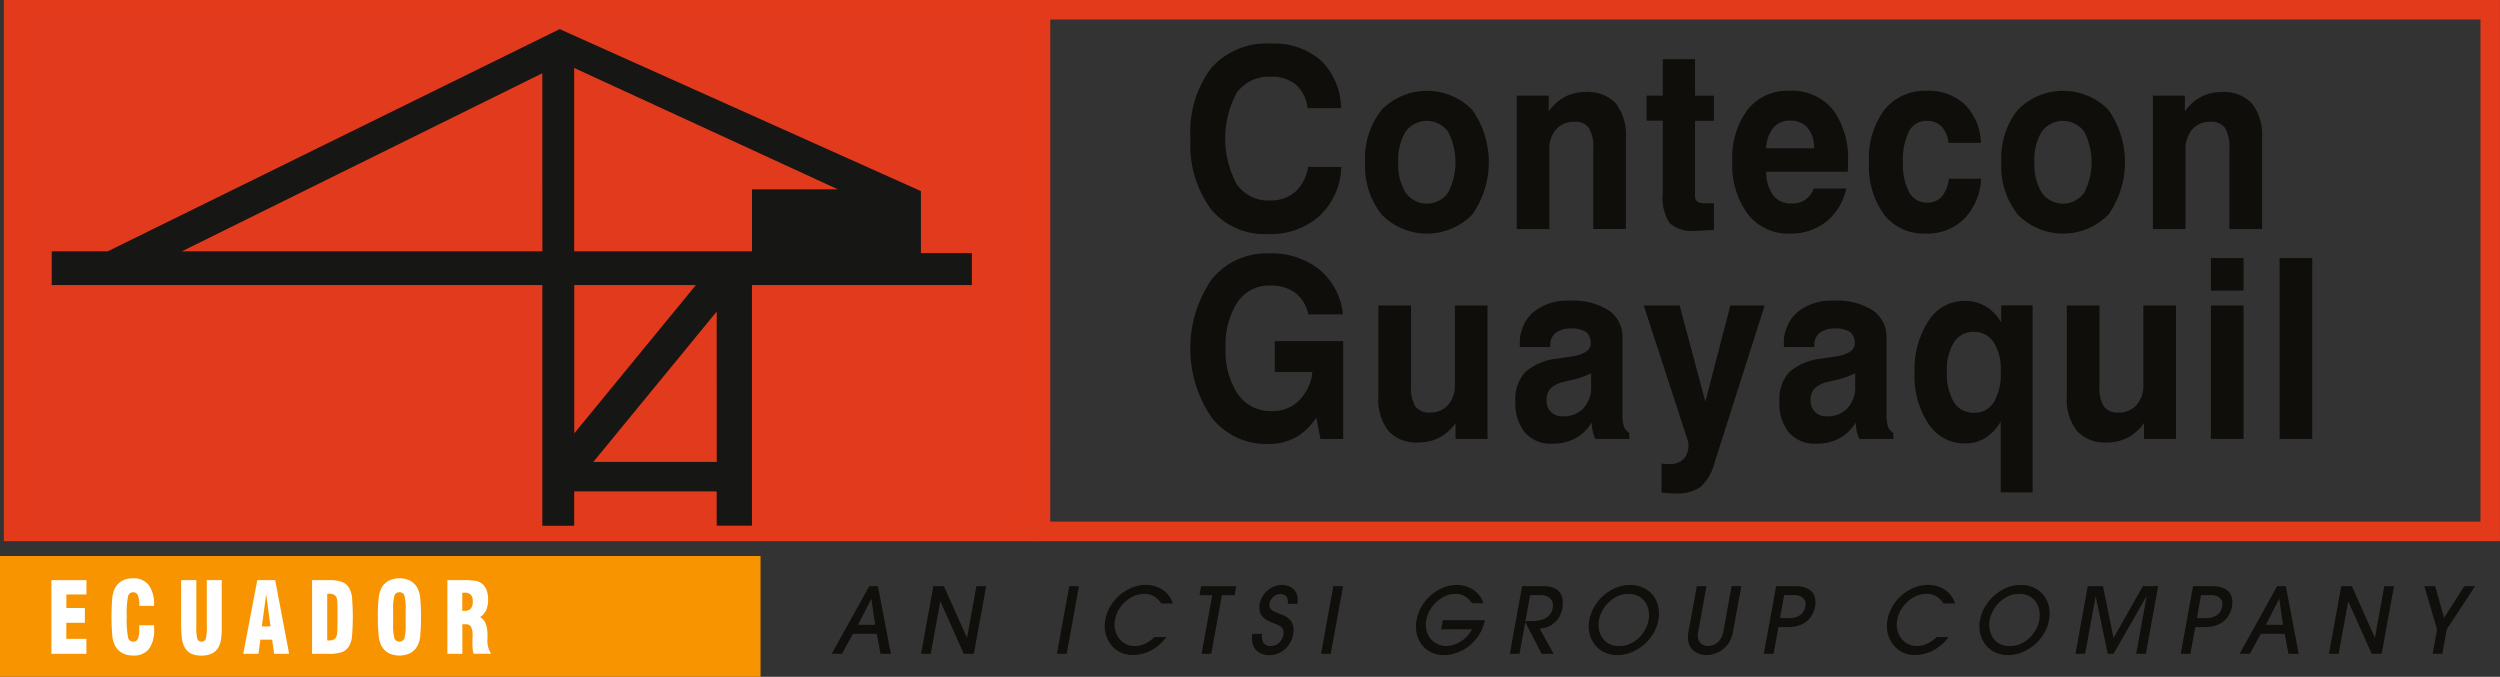 <?xml version="1.0" encoding="UTF-8"?> <svg xmlns="http://www.w3.org/2000/svg" id="Group_18775" data-name="Group 18775" width="179.327" height="48.549" viewBox="0 0 179.327 48.549"><rect x="0" y="0" width="179.327" height="48.549" fill="#333333" stroke="none"/><rect id="Rectangle_17479" data-name="Rectangle 17479" width="54.555" height="8.668" transform="translate(0 39.881)" fill="#f79400"></rect><g id="Group_18770" data-name="Group 18770" transform="translate(59.662 41.955)"><g id="Group_18769" data-name="Group 18769"><path id="Path_10253" data-name="Path 10253" d="M251.506,317.294l-.27-1.429h-1.711l-.785,1.429h-.734l2.689-4.85h.624l.926,4.85Zm-.386-2.078-.271-1.855h-.013l-.946,1.855Z" transform="translate(-248.006 -312.353)" fill="#100f0c"></path><path id="Path_10254" data-name="Path 10254" d="M264.805,317.294l-1.673-3.749h-.013l-.682,3.749h-.695l.881-4.85h.759l1.647,3.69h.013l.669-3.69h.7l-.882,4.85Z" transform="translate(-255.335 -312.353)" fill="#100f0c"></path><path id="Path_10255" data-name="Path 10255" d="M282.637,317.294l.881-4.85h.7l-.882,4.85Z" transform="translate(-266.484 -312.353)" fill="#100f0c"></path><path id="Path_10256" data-name="Path 10256" d="M294.034,313.578q-.038-.059-.129-.174a1.5,1.5,0,0,0-.231-.229,1.3,1.3,0,0,0-.354-.2,1.381,1.381,0,0,0-.5-.082,1.825,1.825,0,0,0-.721.147,2.334,2.334,0,0,0-.631.4,2.394,2.394,0,0,0-.482.59,2.228,2.228,0,0,0-.27.721,1.751,1.751,0,0,0,.013.734,1.616,1.616,0,0,0,.277.6,1.367,1.367,0,0,0,.486.4,1.407,1.407,0,0,0,.64.147,1.751,1.751,0,0,0,.75-.174,2.355,2.355,0,0,0,.666-.469h.855a3.417,3.417,0,0,1-.566.6,3.038,3.038,0,0,1-.618.4,2.91,2.91,0,0,1-.627.22,2.749,2.749,0,0,1-.589.069,2.012,2.012,0,0,1-.913-.2,1.925,1.925,0,0,1-.673-.55,2.151,2.151,0,0,1-.379-.806,2.3,2.3,0,0,1-.016-.976,2.836,2.836,0,0,1,.376-.987,3.324,3.324,0,0,1,.675-.793,3.113,3.113,0,0,1,.875-.528,2.56,2.56,0,0,1,1.284-.17,2.272,2.272,0,0,1,.35.072,2.1,2.1,0,0,1,.363.144,1.757,1.757,0,0,1,.347.236,1.587,1.587,0,0,1,.4.465,3.159,3.159,0,0,1,.177.393Z" transform="translate(-270.399 -312.248)" fill="#100f0c"></path><path id="Path_10257" data-name="Path 10257" d="M304.713,317.294l.765-4.2h-.914l.116-.649H307.2l-.116.649h-.913l-.766,4.2Z" transform="translate(-278.184 -312.353)" fill="#100f0c"></path><path id="Path_10258" data-name="Path 10258" d="M313.355,315.754a1.288,1.288,0,0,0-.016.207.872.872,0,0,0,.045.294.577.577,0,0,0,.183.262.6.6,0,0,0,.4.115.885.885,0,0,0,.585-.216.992.992,0,0,0,.328-.6.606.606,0,0,0-.013-.334.549.549,0,0,0-.148-.216.8.8,0,0,0-.222-.138c-.083-.035-.164-.07-.241-.1-.146-.061-.267-.113-.363-.157a2.671,2.671,0,0,1-.245-.125.9.9,0,0,1-.164-.121c-.043-.042-.088-.089-.135-.141a.762.762,0,0,1-.173-.41,1.648,1.648,0,0,1,.013-.5,1.539,1.539,0,0,1,.164-.443,1.7,1.7,0,0,1,.328-.426,1.786,1.786,0,0,1,.473-.321,1.417,1.417,0,0,1,.611-.127,1.378,1.378,0,0,1,.528.095.968.968,0,0,1,.38.272,1.015,1.015,0,0,1,.206.426,1.431,1.431,0,0,1,.006.557h-.695a.787.787,0,0,0-.007-.338.48.48,0,0,0-.122-.216.461.461,0,0,0-.2-.115.8.8,0,0,0-.219-.033.638.638,0,0,0-.283.062.854.854,0,0,0-.229.16.878.878,0,0,0-.16.216.8.8,0,0,0-.08.223.511.511,0,0,0,.016.292.474.474,0,0,0,.135.187.806.806,0,0,0,.189.118c.069.031.127.055.174.072q.206.085.447.18a1.405,1.405,0,0,1,.428.263,1.017,1.017,0,0,1,.28.435,1.44,1.44,0,0,1,.016.708,1.827,1.827,0,0,1-.592,1.049,1.7,1.7,0,0,1-.518.308,1.734,1.734,0,0,1-.621.111,1.491,1.491,0,0,1-.489-.085,1.051,1.051,0,0,1-.421-.272,1.17,1.17,0,0,1-.264-.475,1.47,1.47,0,0,1-.01-.694Z" transform="translate(-282.484 -312.248)" fill="#100f0c"></path><path id="Path_10259" data-name="Path 10259" d="M323.253,317.294l.882-4.85h.695l-.882,4.85Z" transform="translate(-288.155 -312.353)" fill="#100f0c"></path><path id="Path_10260" data-name="Path 10260" d="M341.874,313.559c-.042-.057-.1-.123-.157-.2a1.358,1.358,0,0,0-.57-.393,1.307,1.307,0,0,0-.457-.072,1.8,1.8,0,0,0-.72.151,2.294,2.294,0,0,0-.633.41,2.442,2.442,0,0,0-.483.6,2.27,2.27,0,0,0-.267.721,1.708,1.708,0,0,0,.02.741,1.542,1.542,0,0,0,.289.587,1.413,1.413,0,0,0,.492.386,1.441,1.441,0,0,0,.634.141c.021,0,.066,0,.135-.007a1.517,1.517,0,0,0,.254-.042,2.424,2.424,0,0,0,.334-.108,1.977,1.977,0,0,0,.383-.206,2.3,2.3,0,0,0,.389-.338,2.739,2.739,0,0,0,.363-.5h-2.219l.116-.649h3.01a3.008,3.008,0,0,1-.431,1.078,3.276,3.276,0,0,1-.711.784,3.032,3.032,0,0,1-.872.478,2.734,2.734,0,0,1-.9.164,2.092,2.092,0,0,1-.93-.2,1.87,1.87,0,0,1-.672-.544,2.032,2.032,0,0,1-.367-.8,2.417,2.417,0,0,1-.013-.964,2.988,2.988,0,0,1,.367-.983,3.278,3.278,0,0,1,.66-.8,3.094,3.094,0,0,1,.871-.544,2.585,2.585,0,0,1,1-.2,2.2,2.2,0,0,1,.6.082,1.967,1.967,0,0,1,.543.246,1.911,1.911,0,0,1,.447.41,1.954,1.954,0,0,1,.312.574Z" transform="translate(-295.943 -312.248)" fill="#100f0c"></path><path id="Path_10261" data-name="Path 10261" d="M354.56,317.294l-1.158-2.248h-.013l-.412,2.248h-.695l.882-4.85h1.473a2.1,2.1,0,0,1,.772.111,1.082,1.082,0,0,1,.424.295,1.127,1.127,0,0,1,.232.531,1.987,1.987,0,0,1-.315,1.393,1.85,1.85,0,0,1-.479.449,1.6,1.6,0,0,1-.492.21,1.865,1.865,0,0,1-.354.052l1,1.809Zm-1.158-2.347h.476c.048,0,.114,0,.2-.007a2.093,2.093,0,0,0,.277-.033,1.918,1.918,0,0,0,.312-.085,1.137,1.137,0,0,0,.3-.164,1.112,1.112,0,0,0,.248-.265.982.982,0,0,0,.148-.4,1.007,1.007,0,0,0,0-.311.6.6,0,0,0-.125-.292.77.77,0,0,0-.286-.216,1.145,1.145,0,0,0-.479-.085h-.733Z" transform="translate(-303.644 -312.353)" fill="#100f0c"></path><path id="Path_10262" data-name="Path 10262" d="M369.4,314.777a2.862,2.862,0,0,1-.356.95,3.184,3.184,0,0,1-.666.8,3.332,3.332,0,0,1-.891.55,2.614,2.614,0,0,1-1.02.207,2.106,2.106,0,0,1-.949-.207,1.933,1.933,0,0,1-.682-.554,2.088,2.088,0,0,1-.373-.8,2.269,2.269,0,0,1-.009-.954,2.775,2.775,0,0,1,.351-.947,3.337,3.337,0,0,1,.659-.806,3.144,3.144,0,0,1,.884-.557,2.662,2.662,0,0,1,1.039-.206,2.146,2.146,0,0,1,.942.2,1.916,1.916,0,0,1,1.065,1.35A2.417,2.417,0,0,1,369.4,314.777Zm-.695.007a1.968,1.968,0,0,0,.007-.655,1.606,1.606,0,0,0-.222-.609,1.306,1.306,0,0,0-.476-.449,1.5,1.5,0,0,0-.75-.173,1.83,1.83,0,0,0-.83.183,2.316,2.316,0,0,0-.637.462,2.433,2.433,0,0,0-.435.606,2.308,2.308,0,0,0-.216.616,1.858,1.858,0,0,0-.009.626,1.593,1.593,0,0,0,.216.606,1.335,1.335,0,0,0,.473.455,1.479,1.479,0,0,0,.763.181,1.854,1.854,0,0,0,.83-.181,2.329,2.329,0,0,0,.637-.455,2.419,2.419,0,0,0,.434-.6A2.224,2.224,0,0,0,368.7,314.784Z" transform="translate(-310.111 -312.248)" fill="#100f0c"></path><path id="Path_10263" data-name="Path 10263" d="M382.906,315.728a2.033,2.033,0,0,1-.258.718,2.163,2.163,0,0,1-.45.527,2.243,2.243,0,0,1-.56.3,1.813,1.813,0,0,1-.631.111,1.424,1.424,0,0,1-1.036-.413,1.244,1.244,0,0,1-.257-.527,1.83,1.83,0,0,1,0-.718l.6-3.284h.695l-.591,3.264a1.083,1.083,0,0,0,0,.538.685.685,0,0,0,.193.311.646.646,0,0,0,.274.144,1.055,1.055,0,0,0,.244.036,1.187,1.187,0,0,0,.254-.036.978.978,0,0,0,.321-.144,1.166,1.166,0,0,0,.306-.311,1.4,1.4,0,0,0,.206-.538l.592-3.264h.7Z" transform="translate(-318.262 -312.353)" fill="#100f0c"></path><path id="Path_10264" data-name="Path 10264" d="M392.049,317.294h-.7l.882-4.85h1.376a2.134,2.134,0,0,1,.724.108,1.121,1.121,0,0,1,.47.3.987.987,0,0,1,.225.465,1.578,1.578,0,0,1,0,.593,1.989,1.989,0,0,1-.215.6,1.59,1.59,0,0,1-.393.462,1.793,1.793,0,0,1-.579.3,2.49,2.49,0,0,1-.762.108H392.4Zm.463-2.563h.682a1.406,1.406,0,0,0,.5-.079,1.121,1.121,0,0,0,.341-.2.8.8,0,0,0,.2-.262,1.169,1.169,0,0,0,.093-.282.983.983,0,0,0,.01-.282.514.514,0,0,0-.11-.262.7.7,0,0,0-.267-.2,1.16,1.16,0,0,0-.47-.079h-.682Z" transform="translate(-324.491 -312.353)" fill="#100f0c"></path><path id="Path_10265" data-name="Path 10265" d="M414.323,313.578q-.039-.059-.129-.174a1.5,1.5,0,0,0-.231-.229,1.3,1.3,0,0,0-.354-.2,1.386,1.386,0,0,0-.5-.082,1.822,1.822,0,0,0-.72.147,2.316,2.316,0,0,0-.63.4,2.372,2.372,0,0,0-.482.59,2.229,2.229,0,0,0-.271.721,1.75,1.75,0,0,0,.013.734,1.6,1.6,0,0,0,.277.6,1.371,1.371,0,0,0,.486.4,1.407,1.407,0,0,0,.64.147,1.749,1.749,0,0,0,.75-.174,2.347,2.347,0,0,0,.666-.469h.856a3.437,3.437,0,0,1-.566.6,3.037,3.037,0,0,1-.618.4,2.9,2.9,0,0,1-.627.22,2.745,2.745,0,0,1-.589.069,2.015,2.015,0,0,1-.914-.2,1.916,1.916,0,0,1-.672-.55,2.144,2.144,0,0,1-.38-.806,2.3,2.3,0,0,1-.016-.976,2.847,2.847,0,0,1,.376-.987,3.327,3.327,0,0,1,.675-.793,3.114,3.114,0,0,1,.875-.528,2.558,2.558,0,0,1,1.283-.17,2.267,2.267,0,0,1,.351.072,2.106,2.106,0,0,1,.363.144,1.791,1.791,0,0,1,.348.236,1.585,1.585,0,0,1,.4.465,3.237,3.237,0,0,1,.177.393Z" transform="translate(-334.58 -312.248)" fill="#100f0c"></path><path id="Path_10266" data-name="Path 10266" d="M429.486,314.777a2.871,2.871,0,0,1-.356.95,3.184,3.184,0,0,1-.666.8,3.334,3.334,0,0,1-.891.55,2.614,2.614,0,0,1-1.02.207,2.1,2.1,0,0,1-.949-.207,1.933,1.933,0,0,1-.682-.554,2.088,2.088,0,0,1-.373-.8,2.27,2.27,0,0,1-.009-.954,2.777,2.777,0,0,1,.351-.947,3.339,3.339,0,0,1,.659-.806,3.145,3.145,0,0,1,.884-.557,2.661,2.661,0,0,1,1.039-.206,2.146,2.146,0,0,1,.942.2,1.916,1.916,0,0,1,1.065,1.35A2.416,2.416,0,0,1,429.486,314.777Zm-.695.007a1.966,1.966,0,0,0,.007-.655,1.616,1.616,0,0,0-.222-.609,1.306,1.306,0,0,0-.476-.449,1.5,1.5,0,0,0-.75-.173,1.83,1.83,0,0,0-.83.183,2.308,2.308,0,0,0-.637.462,2.43,2.43,0,0,0-.435.606,2.309,2.309,0,0,0-.216.616,1.868,1.868,0,0,0-.01.626,1.609,1.609,0,0,0,.215.606,1.34,1.34,0,0,0,.473.455,1.479,1.479,0,0,0,.763.181,1.854,1.854,0,0,0,.83-.181,2.319,2.319,0,0,0,.637-.455,2.409,2.409,0,0,0,.434-.6A2.238,2.238,0,0,0,428.791,314.784Z" transform="translate(-342.172 -312.248)" fill="#100f0c"></path><path id="Path_10267" data-name="Path 10267" d="M443.622,317.294l.746-4.1h-.019l-2.348,4.1h-.418l-.861-4.1h-.013l-.746,4.1h-.695l.881-4.85h1.094l.752,3.716,2.11-3.716H445.2l-.881,4.85Z" transform="translate(-350.055 -312.353)" fill="#100f0c"></path><path id="Path_10268" data-name="Path 10268" d="M456.153,317.294h-.695l.882-4.85h1.376a2.136,2.136,0,0,1,.724.108,1.122,1.122,0,0,1,.469.3.983.983,0,0,1,.225.465,1.577,1.577,0,0,1,0,.593,1.989,1.989,0,0,1-.216.6,1.585,1.585,0,0,1-.393.462,1.788,1.788,0,0,1-.579.3,2.485,2.485,0,0,1-.762.108H456.5Zm.463-2.563h.682a1.4,1.4,0,0,0,.5-.079,1.125,1.125,0,0,0,.341-.2.806.806,0,0,0,.2-.262,1.19,1.19,0,0,0,.093-.282.968.968,0,0,0,.009-.282.509.509,0,0,0-.109-.262.7.7,0,0,0-.267-.2,1.16,1.16,0,0,0-.47-.079h-.682Z" transform="translate(-358.694 -312.353)" fill="#100f0c"></path><path id="Path_10269" data-name="Path 10269" d="M468.018,317.294l-.27-1.429h-1.711l-.785,1.429h-.734l2.689-4.85h.624l.926,4.85Zm-.386-2.078-.27-1.855h-.013l-.946,1.855Z" transform="translate(-363.529 -312.353)" fill="#100f0c"></path><path id="Path_10270" data-name="Path 10270" d="M481.317,317.294l-1.673-3.749h-.013l-.682,3.749h-.695l.881-4.85h.759l1.647,3.69h.013l.669-3.69h.695l-.882,4.85Z" transform="translate(-370.858 -312.353)" fill="#100f0c"></path><path id="Path_10271" data-name="Path 10271" d="M493.513,317.294l.315-1.75-.914-3.1h.779l.637,2.274,1.454-2.274h.772l-2.033,3.1-.315,1.75Z" transform="translate(-378.679 -312.353)" fill="#100f0c"></path></g></g><g id="Group_18771" data-name="Group 18771" transform="translate(0.279 0)"><rect id="Rectangle_17480" data-name="Rectangle 17480" width="72.899" height="37.418" transform="translate(0.699 0.699)" fill="#e23a1c"></rect><path id="Path_10272" data-name="Path 10272" d="M194.992,261.116h-74.3V222.3h74.3Zm-72.9-1.4h71.5V223.7h-71.5Z" transform="translate(-120.695 -222.301)" fill="#e23a1b"></path></g><path id="Path_10273" data-name="Path 10273" d="M384,261.116H278.613V222.3H384Zm-103.99-1.4H382.6V223.7H280.012Z" transform="translate(-204.675 -222.301)" fill="#e23a1b"></path><path id="Path_10274" data-name="Path 10274" d="M190.4,242.847V238.4L164.487,226.78l-32.423,15.941h-4.011v2.418h35.19V262.4h2.286v-2.46H175.75v2.46h2.53V245.138h15.776v-2.292Zm-27.153-.126H137.381l25.862-12.776Zm2.286,2.418h8.725l-8.725,10.639Zm10.221,12.688H166.9l8.852-10.787Zm2.53-19.554v4.448H165.529V229.566l18.912,8.706Z" transform="translate(-124.342 -224.691)" fill="#161615"></path><g id="Group_18772" data-name="Group 18772" transform="translate(3.685 41.486)"><path id="Path_10275" data-name="Path 10275" d="M128,316.8v-5.283h2.515v1.026h-1.44v.971H130.4v1.06h-1.329v1.153h1.44V316.8Z" transform="translate(-127.999 -311.388)" fill="#fff"></path><path id="Path_10276" data-name="Path 10276" d="M139.249,314.608h1.063c0,.032,0,.066,0,.1s0,.091,0,.165a2.3,2.3,0,0,1-.371,1.436,1.36,1.36,0,0,1-1.136.468,1.618,1.618,0,0,1-.772-.172,1.3,1.3,0,0,1-.519-.518,1.99,1.99,0,0,1-.2-.686,16.152,16.152,0,0,1,0-2.786,1.986,1.986,0,0,1,.2-.686,1.3,1.3,0,0,1,.513-.516,1.565,1.565,0,0,1,.759-.173,1.362,1.362,0,0,1,1.139.482,2.3,2.3,0,0,1,.38,1.443v.051l-1.05,0a2.007,2.007,0,0,0-.108-.757.351.351,0,0,0-.342-.218.357.357,0,0,0-.357.266,5.81,5.81,0,0,0-.1,1.4v.1a6.551,6.551,0,0,0,.1,1.5.359.359,0,0,0,.357.276.346.346,0,0,0,.34-.2,1.921,1.921,0,0,0,.1-.746Z" transform="translate(-132.941 -311.243)" fill="#fff"></path><path id="Path_10277" data-name="Path 10277" d="M147.953,311.515h1.092v3.31a2.986,2.986,0,0,0,.083.93.327.327,0,0,0,.586-.007,3.055,3.055,0,0,0,.081-.923v-3.31h1.071v3.372a6.161,6.161,0,0,1-.043.856,1.8,1.8,0,0,1-.143.493,1.087,1.087,0,0,1-.477.523,1.724,1.724,0,0,1-.813.167,1.591,1.591,0,0,1-.754-.156,1.1,1.1,0,0,1-.462-.5,1.94,1.94,0,0,1-.173-.624,11.406,11.406,0,0,1-.049-1.287Z" transform="translate(-138.646 -311.388)" fill="#fff"></path><path id="Path_10278" data-name="Path 10278" d="M157.5,316.8l1.008-5.283h1.285l1,5.283h-1.08l-.135-1.012h-.849l-.135,1.012Zm1.335-1.966h.621l-.309-2.305Z" transform="translate(-143.738 -311.388)" fill="#fff"></path><path id="Path_10279" data-name="Path 10279" d="M168.093,316.8v-5.283h1.191a2.717,2.717,0,0,1,.97.129,1.027,1.027,0,0,1,.5.44,1.779,1.779,0,0,1,.2.63,17.311,17.311,0,0,1,0,2.884,1.807,1.807,0,0,1-.2.631,1.028,1.028,0,0,1-.5.441,2.728,2.728,0,0,1-.97.129Zm1.086-4.3v3.335a.3.3,0,0,0,.063.007h.093a.67.67,0,0,0,.29-.055.434.434,0,0,0,.188-.175.926.926,0,0,0,.082-.371q.023-.274.023-1.077v-.24q0-.659-.021-.89a.733.733,0,0,0-.078-.318.386.386,0,0,0-.185-.168.752.752,0,0,0-.31-.055l-.089,0C169.214,312.5,169.2,312.5,169.179,312.5Z" transform="translate(-149.392 -311.388)" fill="#fff"></path><path id="Path_10280" data-name="Path 10280" d="M178.211,314.011a11.439,11.439,0,0,1,.06-1.393,1.986,1.986,0,0,1,.2-.686,1.286,1.286,0,0,1,.519-.52,1.634,1.634,0,0,1,.771-.169,1.615,1.615,0,0,1,.77.169,1.3,1.3,0,0,1,.515.52,1.933,1.933,0,0,1,.2.689,16.055,16.055,0,0,1,0,2.777,1.935,1.935,0,0,1-.2.692,1.285,1.285,0,0,1-.515.518,1.815,1.815,0,0,1-1.541,0,1.3,1.3,0,0,1-.519-.518,1.989,1.989,0,0,1-.2-.686A11.443,11.443,0,0,1,178.211,314.011Zm1.993.477v-.954a3.464,3.464,0,0,0-.1-1.086.356.356,0,0,0-.353-.208.347.347,0,0,0-.345.213,3.521,3.521,0,0,0-.1,1.081v.954a3.522,3.522,0,0,0,.1,1.075.391.391,0,0,0,.7.006A3.507,3.507,0,0,0,180.2,314.488Z" transform="translate(-154.79 -311.243)" fill="#fff"></path><path id="Path_10281" data-name="Path 10281" d="M188.9,316.8v-5.283h1.216a4.194,4.194,0,0,1,.867.063.959.959,0,0,1,.438.218,1.137,1.137,0,0,1,.3.456,1.9,1.9,0,0,1,.1.645,1.851,1.851,0,0,1-.139.765,1.2,1.2,0,0,1-.434.508q.5.254.528,1.2v.017q0,.1.006.288a1.68,1.68,0,0,0,.258,1.118h-1.264a2.488,2.488,0,0,1-.062-.345,3.576,3.576,0,0,1-.019-.386c0-.084,0-.187.006-.307s.006-.2.006-.235a1.367,1.367,0,0,0-.111-.662.432.432,0,0,0-.4-.178h-.222V316.8Zm1.068-3.084.071,0,.064,0a.618.618,0,0,0,.476-.154.775.775,0,0,0,.139-.521.677.677,0,0,0-.139-.482.65.65,0,0,0-.476-.142l-.064,0-.071,0Z" transform="translate(-160.494 -311.388)" fill="#fff"></path></g><g id="Group_18774" data-name="Group 18774" transform="translate(85.376 3.124)"><g id="Group_18773" data-name="Group 18773"><path id="Path_10282" data-name="Path 10282" d="M313.985,237.849a4.977,4.977,0,0,1-1.557,3.514,5.265,5.265,0,0,1-3.706,1.3,4.977,4.977,0,0,1-4.092-1.8,7.782,7.782,0,0,1-1.461-5.038,7.655,7.655,0,0,1,1.489-5.073A5.3,5.3,0,0,1,308.939,229a5.09,5.09,0,0,1,3.586,1.211,4.821,4.821,0,0,1,1.445,3.421h-2.406a2.6,2.6,0,0,0-.821-1.678,2.666,2.666,0,0,0-1.8-.577,2.848,2.848,0,0,0-2.446,1.136,6.915,6.915,0,0,0,0,6.587,2.749,2.749,0,0,0,2.37,1.154,2.657,2.657,0,0,0,1.819-.621,2.984,2.984,0,0,0,.917-1.783Z" transform="translate(-303.153 -228.998)" fill="#0f0e0b"></path><path id="Path_10283" data-name="Path 10283" d="M330.037,241.384a5.54,5.54,0,0,1,1.183-3.752,4.551,4.551,0,0,1,6.5,0,6.535,6.535,0,0,1,0,7.512,4.55,4.55,0,0,1-6.5,0A5.552,5.552,0,0,1,330.037,241.384Zm2.374,0a3.851,3.851,0,0,0,.535,2.2,1.873,1.873,0,0,0,3.034,0,4.783,4.783,0,0,0,0-4.39,1.883,1.883,0,0,0-3.038,0A3.81,3.81,0,0,0,332.411,241.384Z" transform="translate(-317.489 -232.877)" fill="#0f0e0b"></path><path id="Path_10284" data-name="Path 10284" d="M353.351,246.284v-9.572h2.293v1.136A3.271,3.271,0,0,1,356.8,236.8a3.176,3.176,0,0,1,1.489-.348,2.731,2.731,0,0,1,2.169.824,3.677,3.677,0,0,1,.72,2.479v6.526h-2.342V240.5a2.581,2.581,0,0,0-.318-1.471,1.189,1.189,0,0,0-1.034-.44,1.67,1.67,0,0,0-1.312.542,2.14,2.14,0,0,0-.483,1.475v5.68Z" transform="translate(-329.928 -232.977)" fill="#0f0e0b"></path><path id="Path_10285" data-name="Path 10285" d="M378.145,243.655q-.322.009-.769.031t-.567.022a2.424,2.424,0,0,1-1.84-.55,3.39,3.39,0,0,1-.494-2.171v-5.178h-1.159v-1.8h1.159V231.4h2.317v2.616h1.352v1.8h-1.352v5.3a.615.615,0,0,0,.153.5,1.118,1.118,0,0,0,.627.118h.571Z" transform="translate(-340.581 -230.277)" fill="#0f0e0b"></path><path id="Path_10286" data-name="Path 10286" d="M392.337,243.278h2.334a4.132,4.132,0,0,1-1.429,2.373,4.063,4.063,0,0,1-2.62.859,3.643,3.643,0,0,1-3.01-1.4,5.91,5.91,0,0,1-1.111-3.782,5.739,5.739,0,0,1,1.095-3.707,3.639,3.639,0,0,1,2.994-1.356A3.79,3.79,0,0,1,393.7,237.6a5.847,5.847,0,0,1,1.094,3.8q0,.274,0,.41c0,.091-.009.178-.02.26h-5.843a2.907,2.907,0,0,0,.5,1.7,1.573,1.573,0,0,0,1.308.573,1.56,1.56,0,0,0,1.6-1.066Zm-3.412-2.888h3.445a2.316,2.316,0,0,0-.471-1.475,1.575,1.575,0,0,0-1.259-.507,1.5,1.5,0,0,0-1.2.511A2.5,2.5,0,0,0,388.924,240.389Z" transform="translate(-347.616 -232.877)" fill="#0f0e0b"></path><path id="Path_10287" data-name="Path 10287" d="M413.251,242.573h2.309a4.375,4.375,0,0,1-1.215,2.879,3.751,3.751,0,0,1-2.752,1.057,3.611,3.611,0,0,1-2.99-1.361,5.9,5.9,0,0,1-1.083-3.765,5.79,5.79,0,0,1,1.107-3.756,3.712,3.712,0,0,1,3.046-1.361,3.766,3.766,0,0,1,2.724.986A4.039,4.039,0,0,1,415.544,240h-2.326a1.984,1.984,0,0,0-.491-1.171,1.384,1.384,0,0,0-1.038-.405,1.4,1.4,0,0,0-1.3.749,4.613,4.613,0,0,0-.431,2.246,4.162,4.162,0,0,0,.447,2.126,1.417,1.417,0,0,0,1.284.744,1.348,1.348,0,0,0,1.046-.431A2.36,2.36,0,0,0,413.251,242.573Z" transform="translate(-358.831 -232.877)" fill="#0f0e0b"></path><path id="Path_10288" data-name="Path 10288" d="M427.866,241.384a5.54,5.54,0,0,1,1.183-3.752,4.551,4.551,0,0,1,6.5,0,6.535,6.535,0,0,1,0,7.512,4.55,4.55,0,0,1-6.5,0A5.552,5.552,0,0,1,427.866,241.384Zm2.374,0a3.851,3.851,0,0,0,.535,2.2,1.873,1.873,0,0,0,3.034,0,4.783,4.783,0,0,0,0-4.39,1.883,1.883,0,0,0-3.038,0A3.81,3.81,0,0,0,430.24,241.384Z" transform="translate(-369.686 -232.877)" fill="#0f0e0b"></path><path id="Path_10289" data-name="Path 10289" d="M451.18,246.284v-9.572h2.293v1.136a3.271,3.271,0,0,1,1.159-1.044,3.178,3.178,0,0,1,1.489-.348,2.73,2.73,0,0,1,2.169.824,3.676,3.676,0,0,1,.72,2.479v6.526h-2.342V240.5a2.585,2.585,0,0,0-.317-1.471,1.191,1.191,0,0,0-1.035-.44,1.67,1.67,0,0,0-1.312.542,2.14,2.14,0,0,0-.483,1.475v5.68Z" transform="translate(-382.126 -232.977)" fill="#0f0e0b"></path><path id="Path_10290" data-name="Path 10290" d="M312.181,273.044a4.36,4.36,0,0,1-1.5,1.436,4.072,4.072,0,0,1-1.976.458,4.95,4.95,0,0,1-4.028-1.889,8.765,8.765,0,0,1,0-9.921,5.049,5.049,0,0,1,4.1-1.858,5.515,5.515,0,0,1,3.638,1.167,4.794,4.794,0,0,1,1.674,3.21h-2.487a2.549,2.549,0,0,0-.922-1.541,2.923,2.923,0,0,0-1.815-.529,2.713,2.713,0,0,0-2.338,1.193,5.605,5.605,0,0,0-.849,3.3,5.468,5.468,0,0,0,.886,3.311,2.856,2.856,0,0,0,2.43,1.2,2.694,2.694,0,0,0,1.939-.749,3.406,3.406,0,0,0,.966-2.052H309.2v-2.219h4.909v7.018h-1.634Z" transform="translate(-303.135 -246.217)" fill="#0f0e0b"></path><path id="Path_10291" data-name="Path 10291" d="M339.9,269.276v9.572h-2.293v-1.136a3.357,3.357,0,0,1-1.163,1.043,3.169,3.169,0,0,1-1.493.348,2.711,2.711,0,0,1-2.161-.828,3.68,3.68,0,0,1-.72-2.474v-6.526h2.342v5.786a2.561,2.561,0,0,0,.314,1.458,1.191,1.191,0,0,0,1.038.436,1.672,1.672,0,0,0,1.308-.542,2.127,2.127,0,0,0,.487-1.475v-5.663Z" transform="translate(-318.575 -250.489)" fill="#0f0e0b"></path><path id="Path_10292" data-name="Path 10292" d="M358.616,277.267a3.017,3.017,0,0,1-1.159,1.14,3.42,3.42,0,0,1-1.666.392,2.456,2.456,0,0,1-1.96-.793,3.335,3.335,0,0,1-.688-2.254,2.867,2.867,0,0,1,.688-2.07,4.025,4.025,0,0,1,2.274-.977q.362-.062.949-.141,1.489-.211,1.489-.942a.983.983,0,0,0-.33-.833,1.859,1.859,0,0,0-1.1-.251,1.679,1.679,0,0,0-1.086.308,1.07,1.07,0,0,0-.378.881v.141h-2.19v-.176a2.93,2.93,0,0,1,.95-2.312,3.822,3.822,0,0,1,2.624-.841,4.815,4.815,0,0,1,2.813.7,2.312,2.312,0,0,1,.978,2.008v5.442a2.662,2.662,0,0,0,.113.894.834.834,0,0,0,.378.444v.431h-2.439a2.378,2.378,0,0,1-.185-.546A3.464,3.464,0,0,1,358.616,277.267Zm-.04-3.522a5.915,5.915,0,0,1-1.316.466q-.745.176-.769.185a1.837,1.837,0,0,0-.865.484,1.2,1.2,0,0,0-.246.8,1.08,1.08,0,0,0,1.16,1.153,1.936,1.936,0,0,0,1.493-.585,2.259,2.259,0,0,0,.543-1.6Z" transform="translate(-329.818 -250.096)" fill="#0f0e0b"></path><path id="Path_10293" data-name="Path 10293" d="M374.156,282.688v-2.07q.112.017.233.027c.081.006.185.009.314.009a1.384,1.384,0,0,0,1.038-.357,1.481,1.481,0,0,0,.346-1.07.718.718,0,0,0-.016-.132c-.011-.053-.022-.1-.033-.132l-3.155-9.687h2.575l1.843,6.9,1.795-6.9h2.462l-3.6,11.29a3.467,3.467,0,0,1-1.006,1.731,2.952,2.952,0,0,1-1.811.462c-.145,0-.3-.006-.467-.017S374.339,282.711,374.156,282.688Z" transform="translate(-340.351 -250.489)" fill="#0f0e0b"></path><path id="Path_10294" data-name="Path 10294" d="M399.221,277.267a3.013,3.013,0,0,1-1.159,1.14,3.418,3.418,0,0,1-1.666.392,2.455,2.455,0,0,1-1.96-.793,3.332,3.332,0,0,1-.688-2.254,2.865,2.865,0,0,1,.688-2.07,4.022,4.022,0,0,1,2.274-.977q.362-.062.949-.141,1.489-.211,1.489-.942a.981.981,0,0,0-.33-.833,1.859,1.859,0,0,0-1.1-.251,1.679,1.679,0,0,0-1.086.308,1.071,1.071,0,0,0-.378.881v.141h-2.189v-.176a2.93,2.93,0,0,1,.95-2.312,3.82,3.82,0,0,1,2.623-.841,4.814,4.814,0,0,1,2.813.7,2.312,2.312,0,0,1,.978,2.008v5.442a2.666,2.666,0,0,0,.112.894.835.835,0,0,0,.379.444v.431h-2.439a2.356,2.356,0,0,1-.185-.546A3.47,3.47,0,0,1,399.221,277.267Zm-.04-3.522a5.9,5.9,0,0,1-1.316.466q-.745.176-.768.185a1.841,1.841,0,0,0-.866.484,1.206,1.206,0,0,0-.245.8,1.08,1.08,0,0,0,1.159,1.153,1.935,1.935,0,0,0,1.493-.585,2.257,2.257,0,0,0,.543-1.6Z" transform="translate(-351.483 -250.096)" fill="#0f0e0b"></path><path id="Path_10295" data-name="Path 10295" d="M422.992,268.9v13.412h-2.286v-5.081a3.483,3.483,0,0,1-1.114,1.185,2.707,2.707,0,0,1-1.445.383,3.081,3.081,0,0,1-2.62-1.4,6.17,6.17,0,0,1-1-3.672,6.35,6.35,0,0,1,1-3.721,3.037,3.037,0,0,1,2.587-1.431,2.929,2.929,0,0,1,1.517.392,3.115,3.115,0,0,1,1.107,1.158V268.9Zm-6.149,4.72a4.057,4.057,0,0,0,.5,2.215,1.626,1.626,0,0,0,1.449.762,1.594,1.594,0,0,0,1.424-.757,4.1,4.1,0,0,0,.491-2.219,3.615,3.615,0,0,0-.515-2.091,1.668,1.668,0,0,0-1.449-.736,1.6,1.6,0,0,0-1.388.753A3.651,3.651,0,0,0,416.843,273.623Z" transform="translate(-362.568 -250.116)" fill="#0f0e0b"></path><path id="Path_10296" data-name="Path 10296" d="M445.773,269.276v9.572h-2.294v-1.136a3.348,3.348,0,0,1-1.163,1.043,3.17,3.17,0,0,1-1.493.348,2.712,2.712,0,0,1-2.161-.828,3.68,3.68,0,0,1-.72-2.474v-6.526h2.342v5.786a2.561,2.561,0,0,0,.314,1.458,1.191,1.191,0,0,0,1.038.436,1.672,1.672,0,0,0,1.308-.542,2.127,2.127,0,0,0,.487-1.475v-5.663Z" transform="translate(-375.063 -250.489)" fill="#0f0e0b"></path><path id="Path_10297" data-name="Path 10297" d="M460.1,264.322v-2.334h2.342v2.334Zm0,10.638v-9.572h2.342v9.572Z" transform="translate(-386.886 -246.6)" fill="#0f0e0b"></path><path id="Path_10298" data-name="Path 10298" d="M470.663,274.96V261.988h2.342V274.96Z" transform="translate(-392.521 -246.6)" fill="#0f0e0b"></path></g></g></svg> 